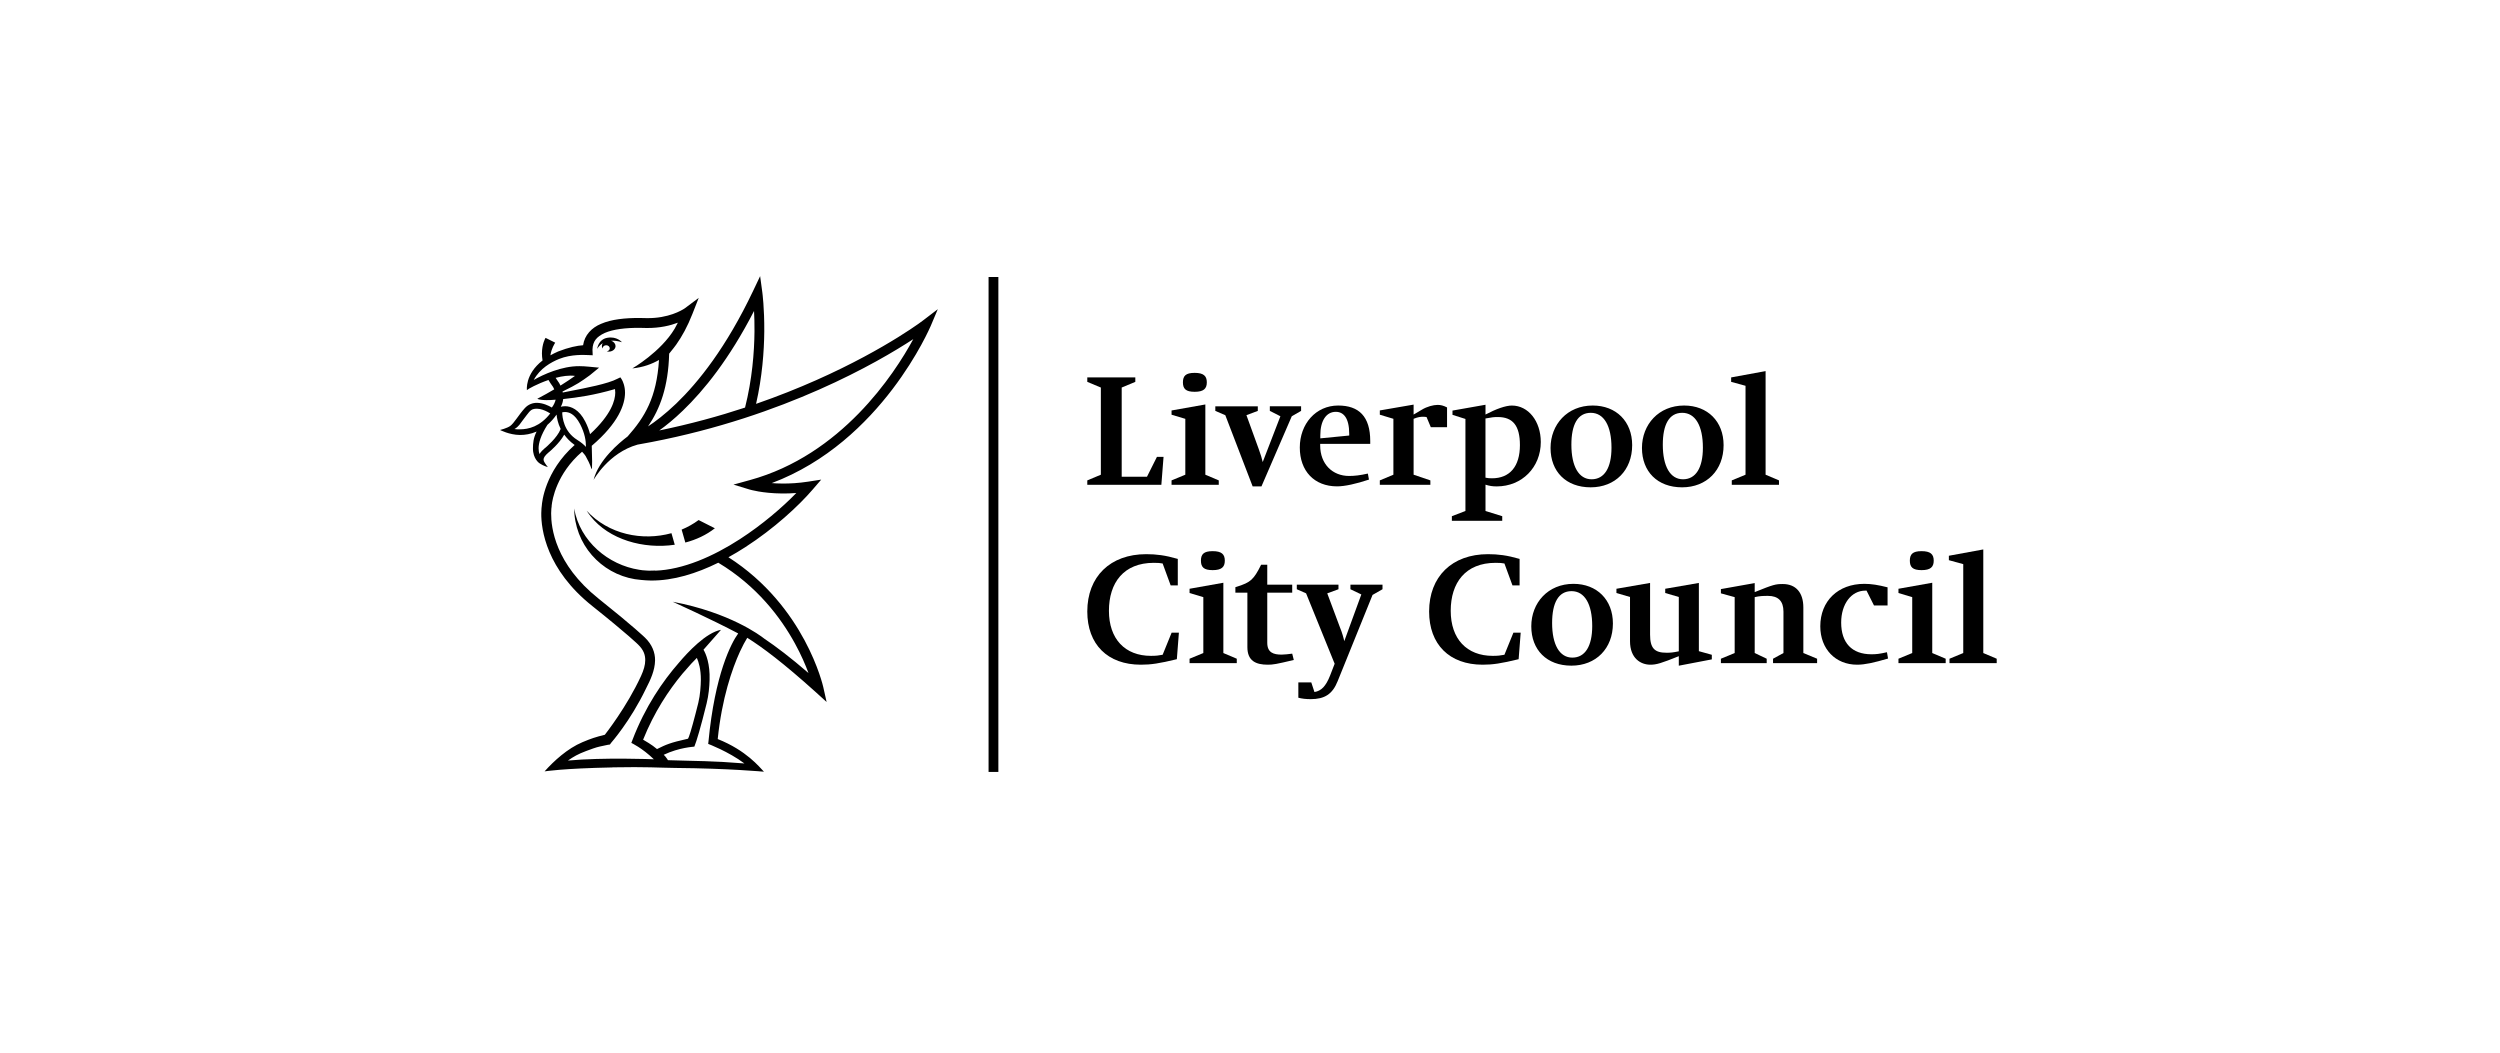 <?xml version="1.0" encoding="utf-8"?>
<svg width="190" height="80" viewBox="0 0 190 80" fill="none" xmlns="http://www.w3.org/2000/svg">
<g clip-path="url(#clip0_6_2)">
<path d="M52.289 56.143C52.306 56.104 52.333 56.054 52.361 55.982C52.478 55.686 52.788 54.568 53.072 53.411C53.217 52.812 53.259 52.112 53.265 51.671C53.27 50.863 53.1 50.316 52.961 50.001C52.827 50.138 52.685 50.283 52.542 50.433L51.865 51.203C50.825 52.455 49.718 54.114 48.876 56.216C48.99 56.285 49.537 56.587 49.933 56.929C50.624 56.589 50.898 56.453 52.294 56.141M47.287 28.904C47.312 28.943 47.507 29.322 47.502 29.857C47.496 30.733 47.022 32.135 44.973 33.881C44.992 34.438 45.04 35.907 44.945 35.615C44.834 35.269 44.658 34.923 44.505 34.656C44.438 34.566 44.399 34.502 44.337 34.441C44.298 34.402 44.268 34.366 44.237 34.33C42.291 36.011 41.976 37.971 41.928 38.414C41.923 38.478 41.923 38.503 41.923 38.503V38.528L41.917 38.553C41.917 38.553 41.912 38.584 41.903 38.662C41.898 38.74 41.889 38.863 41.887 39.016C41.881 40.101 42.191 42.858 45.48 45.487C48.204 47.659 49.005 48.448 49.018 48.459C49.562 48.986 49.796 49.6 49.785 50.194C49.771 50.955 49.437 51.666 49.091 52.34C47.9 54.816 46.453 56.444 46.445 56.456L46.353 56.584L46.194 56.606C46.194 56.606 45.865 56.67 45.581 56.737C45.294 56.798 44.906 56.943 44.552 57.075C43.911 57.317 43.612 57.495 43.161 57.802C45.918 57.551 49.618 57.702 49.693 57.705C48.795 56.835 47.981 56.461 47.981 56.461L48.062 56.249C49.03 53.706 50.373 51.766 51.592 50.372C52.272 49.566 53.66 48.075 54.798 47.865L53.465 49.379C53.658 49.697 53.97 50.464 53.928 51.688C53.911 52.212 53.861 52.812 53.702 53.464C53.267 55.232 52.938 56.344 52.771 56.743C52.732 56.757 51.628 56.798 50.443 57.364C50.474 57.387 50.541 57.459 50.566 57.493C50.722 57.699 50.708 57.677 50.764 57.774C53.058 57.852 54.004 57.813 56.577 58.022C55.344 57.105 53.822 56.536 53.822 56.536L53.842 56.372C54.33 51.247 55.568 48.875 56.103 48.142C54.135 47.096 51.126 45.733 51.126 45.733C55.45 46.552 57.762 48.281 58.085 48.537C58.983 49.14 60.073 49.965 61.445 51.15C61.222 50.55 60.893 49.773 60.419 48.911C59.34 46.937 57.525 44.528 54.589 42.766C52.936 43.583 51.179 44.135 49.467 44.121C49.225 44.118 48.982 44.099 48.74 44.077C46.108 43.881 43.919 41.821 43.66 39.105C43.646 38.952 43.638 38.799 43.635 38.645C44.078 41.155 46.242 42.939 48.572 43.301C48.659 43.315 48.742 43.329 48.826 43.338C48.924 43.349 49.024 43.354 49.122 43.36C49.191 43.366 49.261 43.368 49.334 43.371C49.49 43.371 49.646 43.371 49.802 43.36V43.371C51.91 43.296 54.207 42.287 56.226 40.979C57.943 39.869 59.465 38.556 60.519 37.469C60.129 37.499 59.764 37.508 59.429 37.505C57.926 37.491 56.995 37.212 56.97 37.204L55.743 36.83L56.978 36.49C63.937 34.589 67.958 28.455 69.41 25.773C66.723 27.532 59.635 31.642 49.512 33.596C49.512 33.596 48.731 33.744 48.455 33.791C46.247 34.41 45.112 36.471 45.112 36.471C45.497 34.962 47.058 33.652 47.7 33.17C49.01 31.692 49.902 30.22 50.084 27.357C49.568 27.652 48.898 27.917 48.059 27.998C48.059 27.998 50.217 26.754 51.274 24.981C51.355 24.833 51.436 24.686 51.517 24.524C50.953 24.739 50.156 24.936 49.166 24.928C49.11 24.928 49.055 24.928 49.002 24.925C48.876 24.92 48.754 24.92 48.634 24.917C47.546 24.906 46.596 25.026 45.965 25.302C45.335 25.595 45.048 25.937 45.029 26.567C45.029 26.579 45.029 26.587 45.029 26.595L45.045 27L44.641 26.983C44.641 26.983 44.641 26.983 44.627 26.983C44.48 26.983 43.437 26.899 42.489 27.281C41.889 27.527 41.042 27.989 40.565 28.876C41.279 28.466 42.687 27.817 44.039 27.828C44.276 27.828 44.521 27.845 44.775 27.87L45.531 27.942L44.831 28.516C44.117 29.029 43.922 29.183 42.754 29.754C42.759 29.779 42.765 29.807 42.768 29.832L43.381 29.71C44.471 29.495 46.203 29.174 46.927 28.784L47.148 28.678C47.178 28.709 47.29 28.901 47.29 28.901M43.869 33.432C44.17 33.618 44.382 33.8 44.53 33.964C44.53 33.947 44.53 33.928 44.53 33.911C44.532 33.507 44.449 32.933 44.089 32.236C43.668 31.436 43.239 31.321 42.952 31.313C42.865 31.313 42.787 31.324 42.729 31.338C42.734 31.725 42.846 32.796 43.866 33.429M42.954 30.872C43.392 30.872 44.017 31.123 44.477 32.032C44.655 32.378 44.772 32.701 44.845 32.997C46.478 31.494 46.755 30.412 46.76 29.843C46.76 29.735 46.752 29.645 46.741 29.57C45.096 30.044 43.95 30.203 42.801 30.329C42.784 30.518 42.729 30.722 42.62 30.914C42.709 30.892 42.818 30.872 42.952 30.872M42.606 32.59C42.402 32.169 42.324 31.776 42.299 31.508C42.079 31.826 41.842 32.082 41.602 32.289C41.086 33.1 40.933 33.683 40.933 34.073C40.933 34.254 40.961 34.396 41 34.508C41.059 34.413 41.131 34.33 41.198 34.257C41.337 34.109 41.474 34.009 41.474 34.009C41.48 34.003 41.697 33.819 41.948 33.554C42.202 33.287 42.483 32.93 42.595 32.634C42.6 32.618 42.603 32.606 42.609 32.59M41.82 31.424C41.761 31.388 41.691 31.346 41.616 31.304C41.388 31.182 41.086 31.065 40.813 31.062C40.587 31.062 40.417 31.081 40.211 31.318C40.211 31.318 39.868 31.745 39.737 31.932C39.737 31.932 39.489 32.264 39.472 32.289C39.263 32.537 39.096 32.606 39.096 32.606C39.096 32.606 39.319 32.643 39.506 32.629C40.172 32.629 41.039 32.422 41.82 31.422M42.469 29.071L42.475 29.08L42.48 29.088C42.48 29.088 42.536 29.174 42.595 29.305C43.038 29.027 43.412 28.776 43.699 28.569C43.255 28.508 42.734 28.583 42.227 28.717C42.299 28.831 42.377 28.948 42.467 29.071M50.108 32.715C52.459 32.23 54.636 31.631 56.624 30.976C57.165 28.834 57.327 26.765 57.341 25.187C57.346 24.594 57.33 24.067 57.307 23.634C55.423 27.301 53.485 29.682 51.904 31.201C51.235 31.848 50.624 32.342 50.108 32.712M46.557 58.324C42.756 58.399 41.388 58.625 41.388 58.625C42.082 57.847 43.124 56.885 44.268 56.405C44.94 56.124 45.246 56.021 45.968 55.842C46.005 55.789 47.633 53.737 48.72 51.373C48.915 50.946 49.041 50.539 49.038 50.174C49.038 49.764 48.918 49.399 48.494 48.983C48.494 48.983 48.452 48.942 48.338 48.836C48.227 48.73 48.043 48.568 47.778 48.337C47.242 47.874 46.37 47.138 45.015 46.059C41.524 43.282 41.12 40.237 41.137 38.994C41.142 38.698 41.164 38.503 41.176 38.434C41.192 38.171 41.41 35.827 43.674 33.819C43.66 33.811 43.651 33.803 43.638 33.791C43.314 33.557 43.072 33.298 42.882 33.033C42.503 33.719 41.767 34.321 41.747 34.341C41.747 34.341 41.722 34.357 41.68 34.396C41.636 34.433 41.577 34.486 41.521 34.544C41.321 34.751 41.276 34.893 41.332 35.043C41.39 35.191 41.638 35.501 41.638 35.501C41.638 35.501 41.307 35.414 41.028 35.227C40.992 35.211 40.492 34.876 40.504 34.056C40.509 33.688 40.534 33.292 40.782 32.799C40.334 32.994 39.899 33.061 39.525 33.058H39.508C38.705 33.05 38.006 32.679 38.006 32.679C38.006 32.679 38.535 32.545 38.77 32.378C39.073 32.163 39.419 31.53 39.885 31.02C40.155 30.722 40.504 30.61 40.822 30.616C41.265 30.627 41.672 30.814 41.94 30.973C42.084 30.791 42.185 30.566 42.23 30.376C41.07 30.482 40.836 30.306 40.836 30.306C41.307 30.061 41.736 29.818 42.121 29.59C42.096 29.529 42.071 29.476 42.051 29.442C42.037 29.414 42.026 29.397 42.02 29.389C41.889 29.213 41.781 29.046 41.683 28.879C40.827 29.174 40.113 29.57 40.052 29.645L40.046 29.654C40.046 29.654 39.879 28.45 41.234 27.396C41.203 27.206 41.187 27.022 41.187 26.858C41.192 26.135 41.443 25.703 41.463 25.678L42.193 26.041V26.046C42.193 26.046 42.179 26.069 42.171 26.085C42.157 26.113 41.906 26.484 41.831 27.005C42.009 26.908 42.199 26.807 42.413 26.715C43.217 26.398 43.886 26.264 44.315 26.238C44.426 25.466 44.97 24.903 45.675 24.613C46.473 24.267 47.505 24.159 48.645 24.167C48.773 24.167 48.901 24.17 49.03 24.175C49.08 24.175 49.133 24.175 49.18 24.178C50.806 24.195 51.82 23.581 52.024 23.445C52.052 23.428 52.06 23.42 52.06 23.42L53.103 22.639L52.626 23.852C52.25 24.817 51.823 25.581 51.394 26.188C51.394 26.188 51.062 26.64 50.856 26.877C50.789 29.392 50.173 31.051 49.25 32.408C49.802 32.043 50.535 31.491 51.394 30.669C53.075 29.052 55.2 26.398 57.235 22.112L57.77 20.986L57.937 22.221C57.937 22.221 58.099 23.409 58.085 25.193C58.071 26.701 57.929 28.645 57.461 30.694C64.152 28.377 68.524 25.511 69.784 24.622C70.04 24.443 70.16 24.348 70.16 24.348L71.273 23.498L70.729 24.786C70.707 24.814 67.035 33.568 58.651 36.716C58.891 36.736 59.159 36.747 59.446 36.749C60.02 36.755 60.686 36.719 61.42 36.605L62.412 36.451L61.757 37.212C60.689 38.456 58.832 40.17 56.638 41.587C56.223 41.855 55.796 42.111 55.361 42.351C61.202 46.09 62.557 52.176 62.568 52.215L62.822 53.35L61.961 52.569C59.529 50.383 57.957 49.201 56.791 48.473C56.624 48.744 56.435 49.092 56.231 49.536C55.643 50.826 54.862 53.071 54.547 56.168C56.727 57.035 57.72 58.298 58.06 58.65C58.06 58.65 55.42 58.399 51.296 58.363C50.12 58.351 49.138 58.268 46.562 58.318M51.031 40.522L51.282 41.4C48.913 41.751 46.281 41.015 44.878 39.225C44.772 39.092 44.675 38.952 44.585 38.813C46.253 40.622 48.821 41.132 51.031 40.522ZM54.327 40.151C53.683 40.656 52.91 41.018 52.085 41.233L51.804 40.251C52.261 40.062 52.699 39.816 53.095 39.524L54.327 40.148V40.151ZM46.782 26.291C46.788 26.529 46.557 26.724 46.269 26.724C46.214 26.724 46.163 26.715 46.113 26.701C46.244 26.685 46.345 26.587 46.342 26.47C46.339 26.342 46.216 26.236 46.069 26.238C45.918 26.238 45.798 26.347 45.801 26.476C45.801 26.481 45.801 26.484 45.801 26.487C45.765 26.431 45.742 26.367 45.742 26.3C45.742 26.219 45.767 26.146 45.812 26.082C45.503 26.266 45.386 26.52 45.386 26.52C45.386 26.52 45.455 25.798 46.155 25.673C46.891 25.541 47.267 26.01 47.267 26.01C46.944 25.91 46.674 25.879 46.442 25.896C46.635 25.957 46.774 26.11 46.777 26.291" fill="black"/>
<path d="M75.876 21.05H75.131V58.669H75.876V21.05Z" fill="black"/>
<path d="M83.665 29.453L82.634 29.021V28.684H86.284V29.021L85.249 29.453V36.234H87.17L87.928 34.72H88.43L88.263 36.844H82.634V36.51L83.665 36.078V29.453Z" fill="black"/>
<path d="M91.718 29.058C91.718 29.551 91.464 29.777 90.792 29.777C90.12 29.777 89.902 29.548 89.902 29.058C89.902 28.567 90.117 28.338 90.792 28.338C91.466 28.338 91.718 28.567 91.718 29.058ZM90.084 31.832L89.038 31.519V31.196L91.606 30.739V36.078L92.626 36.51V36.844H89.038V36.51L90.084 36.078V31.829V31.832Z" fill="black"/>
<path d="M93.12 31.553L92.364 31.229V30.881H95.593V31.229L94.729 31.553L95.665 34.132C95.81 34.517 95.916 34.887 95.967 35.116L97.31 31.636L96.507 31.227V30.878H98.883V31.227L98.175 31.636L95.872 36.964H95.2L93.123 31.553H93.12Z" fill="black"/>
<path d="M102.541 33.1V32.98C102.541 31.745 102.097 31.299 101.52 31.299C100.79 31.299 100.344 31.985 100.344 33.075V33.315L102.541 33.1ZM100.333 33.736V33.844C100.333 35.286 101.281 36.173 102.53 36.173C102.948 36.173 103.369 36.125 103.957 35.991L104.041 36.449C103.068 36.772 102.206 36.964 101.618 36.964C99.889 36.964 98.785 35.802 98.785 34.012C98.785 32.222 99.998 30.82 101.702 30.82C103.274 30.82 104.138 31.648 104.138 33.521V33.736H100.333Z" fill="black"/>
<path d="M107.437 36.078L108.708 36.51V36.847H104.866V36.51L105.898 36.078V31.829L104.866 31.517V31.193L107.434 30.75V31.506L108.069 31.132C108.443 30.903 108.934 30.772 109.257 30.772C109.486 30.772 109.7 30.82 109.976 30.965V32.465H108.741L108.418 31.695C108.334 31.684 108.251 31.673 108.153 31.673C107.961 31.673 107.768 31.695 107.434 31.829V36.078H107.437Z" fill="black"/>
<path d="M112.898 36.304C113.091 36.34 113.186 36.351 113.389 36.351C114.744 36.351 115.514 35.45 115.514 33.831C115.514 32.356 114.984 31.695 113.832 31.695C113.556 31.695 113.411 31.706 112.896 31.804V36.304H112.898ZM112.898 38.835L114.17 39.231V39.58H110.342V39.231L111.373 38.835V31.84L110.389 31.528V31.204L112.898 30.761V31.505C113.715 31.073 114.435 30.822 114.903 30.822C116.152 30.822 117.1 32.01 117.1 33.594C117.1 35.515 115.673 36.967 113.752 36.967C113.428 36.967 113.2 36.931 112.898 36.836V38.841V38.835Z" fill="black"/>
<path d="M119.425 33.797C119.425 35.442 119.988 36.426 120.961 36.426C121.934 36.426 122.473 35.551 122.473 34.026C122.473 32.356 121.895 31.374 120.9 31.374C119.905 31.374 119.425 32.264 119.425 33.797ZM124.045 33.833C124.045 35.729 122.762 37.037 120.889 37.037C119.015 37.037 117.842 35.835 117.842 34.048C117.842 32.261 119.113 30.82 121.045 30.82C122.832 30.82 124.045 32.032 124.045 33.831" fill="black"/>
<path d="M126.373 33.797C126.373 35.442 126.936 36.426 127.909 36.426C128.882 36.426 129.42 35.551 129.42 34.026C129.42 32.356 128.843 31.374 127.848 31.374C126.853 31.374 126.373 32.264 126.373 33.797ZM130.993 33.833C130.993 35.729 129.71 37.037 127.837 37.037C125.963 37.037 124.789 35.835 124.789 34.048C124.789 32.261 126.061 30.82 127.993 30.82C129.78 30.82 130.993 32.032 130.993 33.831" fill="black"/>
<path d="M132.66 29.32L131.567 29.021V28.684L134.185 28.204V36.078L135.203 36.51V36.845H131.615V36.51L132.66 36.078V29.32Z" fill="black"/>
<path d="M89.044 48.083H89.596L89.44 50.099C88.107 50.422 87.482 50.517 86.704 50.517C84.173 50.517 82.634 48.97 82.634 46.475C82.634 43.823 84.374 42.117 87.112 42.117C87.881 42.117 88.553 42.2 89.512 42.477V44.492H88.971L88.361 42.825C88.204 42.789 87.976 42.775 87.689 42.775C85.397 42.775 84.279 44.286 84.279 46.424C84.279 48.563 85.503 49.845 87.471 49.845C87.856 49.845 88.059 49.82 88.361 49.762L89.044 48.081V48.083Z" fill="black"/>
<path d="M93.086 42.61C93.086 43.101 92.833 43.33 92.161 43.33C91.489 43.33 91.271 43.101 91.271 42.61C91.271 42.12 91.486 41.888 92.161 41.888C92.835 41.888 93.086 42.117 93.086 42.61ZM91.453 45.382L90.407 45.069V44.746L92.975 44.289V49.631L93.995 50.063V50.4H90.407V50.063L91.453 49.631V45.382Z" fill="black"/>
<path d="M93.889 45.047V44.626C94.561 44.422 94.862 44.278 95.113 44.049C95.353 43.82 95.545 43.533 95.844 42.922H96.312V44.434H98.208V45.044H96.312V48.85C96.312 49.605 96.792 49.751 97.405 49.751C97.536 49.751 97.993 49.714 98.208 49.678L98.328 50.158C96.973 50.481 96.755 50.517 96.348 50.517C95.448 50.517 94.801 50.23 94.801 49.184V45.044H93.889V45.047Z" fill="black"/>
<path d="M99.265 45.094L98.557 44.782V44.434H101.724V44.782L100.871 45.094L101.83 47.662C102.008 48.094 102.117 48.501 102.164 48.73L103.461 45.178L102.633 44.782V44.434H105.07V44.782L104.314 45.214L101.663 51.766C101.267 52.762 100.667 53.135 99.611 53.135C99.251 53.135 98.939 53.099 98.674 53.026V51.864H99.658L99.898 52.594C100.413 52.511 100.762 52.162 101.085 51.345L101.434 50.445L99.262 45.092L99.265 45.094Z" fill="black"/>
<path d="M115.02 48.083H115.572L115.416 50.099C114.083 50.422 113.459 50.517 112.681 50.517C110.149 50.517 108.613 48.97 108.613 46.475C108.613 43.823 110.353 42.117 113.088 42.117C113.855 42.117 114.529 42.2 115.489 42.477V44.492H114.948L114.337 42.825C114.181 42.789 113.952 42.775 113.665 42.775C111.373 42.775 110.255 44.286 110.255 46.424C110.255 48.563 111.479 49.845 113.448 49.845C113.832 49.845 114.036 49.82 114.337 49.762L115.02 48.081V48.083Z" fill="black"/>
<path d="M117.961 47.35C117.961 48.995 118.525 49.979 119.498 49.979C120.471 49.979 121.009 49.104 121.009 47.579C121.009 45.908 120.432 44.927 119.436 44.927C118.441 44.927 117.961 45.816 117.961 47.35ZM122.581 47.386C122.581 49.282 121.299 50.59 119.425 50.59C117.552 50.59 116.378 49.391 116.378 47.601C116.378 45.811 117.649 44.372 119.581 44.372C121.368 44.372 122.581 45.585 122.581 47.383" fill="black"/>
<path d="M127.589 49.87C126.245 50.411 125.885 50.517 125.428 50.517C124.697 50.517 123.881 50.038 123.881 48.73V45.37L122.849 45.069V44.746L125.406 44.303V48.228C125.406 49.274 125.754 49.608 126.652 49.608C126.975 49.608 127.12 49.594 127.589 49.5V45.37L126.557 45.069V44.746L129.114 44.303V49.489L130.098 49.764V50.113L127.589 50.593V49.873V49.87Z" fill="black"/>
<path d="M133.357 49.63L134.269 50.063V50.4H130.789V50.063L131.835 49.63V45.382L130.789 45.094V44.771L133.357 44.314V45C134.785 44.422 134.952 44.386 135.493 44.386C136.502 44.386 137.054 45.058 137.054 46.162V49.63L138.1 50.063V50.4H134.751V50.063L135.543 49.63V46.486C135.543 45.683 135.147 45.287 134.367 45.287C133.971 45.287 133.731 45.298 133.357 45.382V49.63Z" fill="black"/>
<path d="M143.455 46.017H142.424L141.858 44.888H141.763C140.695 44.888 139.929 45.908 139.929 47.314C139.929 48.861 140.745 49.725 142.231 49.725C142.591 49.725 142.831 49.7 143.408 49.569L143.492 50.049C142.388 50.372 141.727 50.517 141.139 50.517C139.494 50.517 138.342 49.318 138.342 47.601C138.342 45.68 139.686 44.372 141.691 44.372C142.231 44.372 142.736 44.456 143.455 44.637V46.017Z" fill="black"/>
<path d="M146.963 42.61C146.963 43.101 146.709 43.33 146.037 43.33C145.365 43.33 145.148 43.101 145.148 42.61C145.148 42.12 145.362 41.888 146.037 41.888C146.712 41.888 146.963 42.117 146.963 42.61ZM145.329 45.382L144.283 45.069V44.746L146.851 44.289V49.631L147.872 50.063V50.4H144.283V50.063L145.329 49.631V45.382Z" fill="black"/>
<path d="M149.207 42.875L148.114 42.574V42.237L150.73 41.757V49.631L151.75 50.063V50.4H148.162V50.063L149.207 49.631V42.875Z" fill="black"/>
</g>
<defs>
<clipPath id="clip0_6_2">
<rect width="113.75" height="37.672" fill="white" transform="translate(38 21)"/>
</clipPath>
</defs>
</svg>
